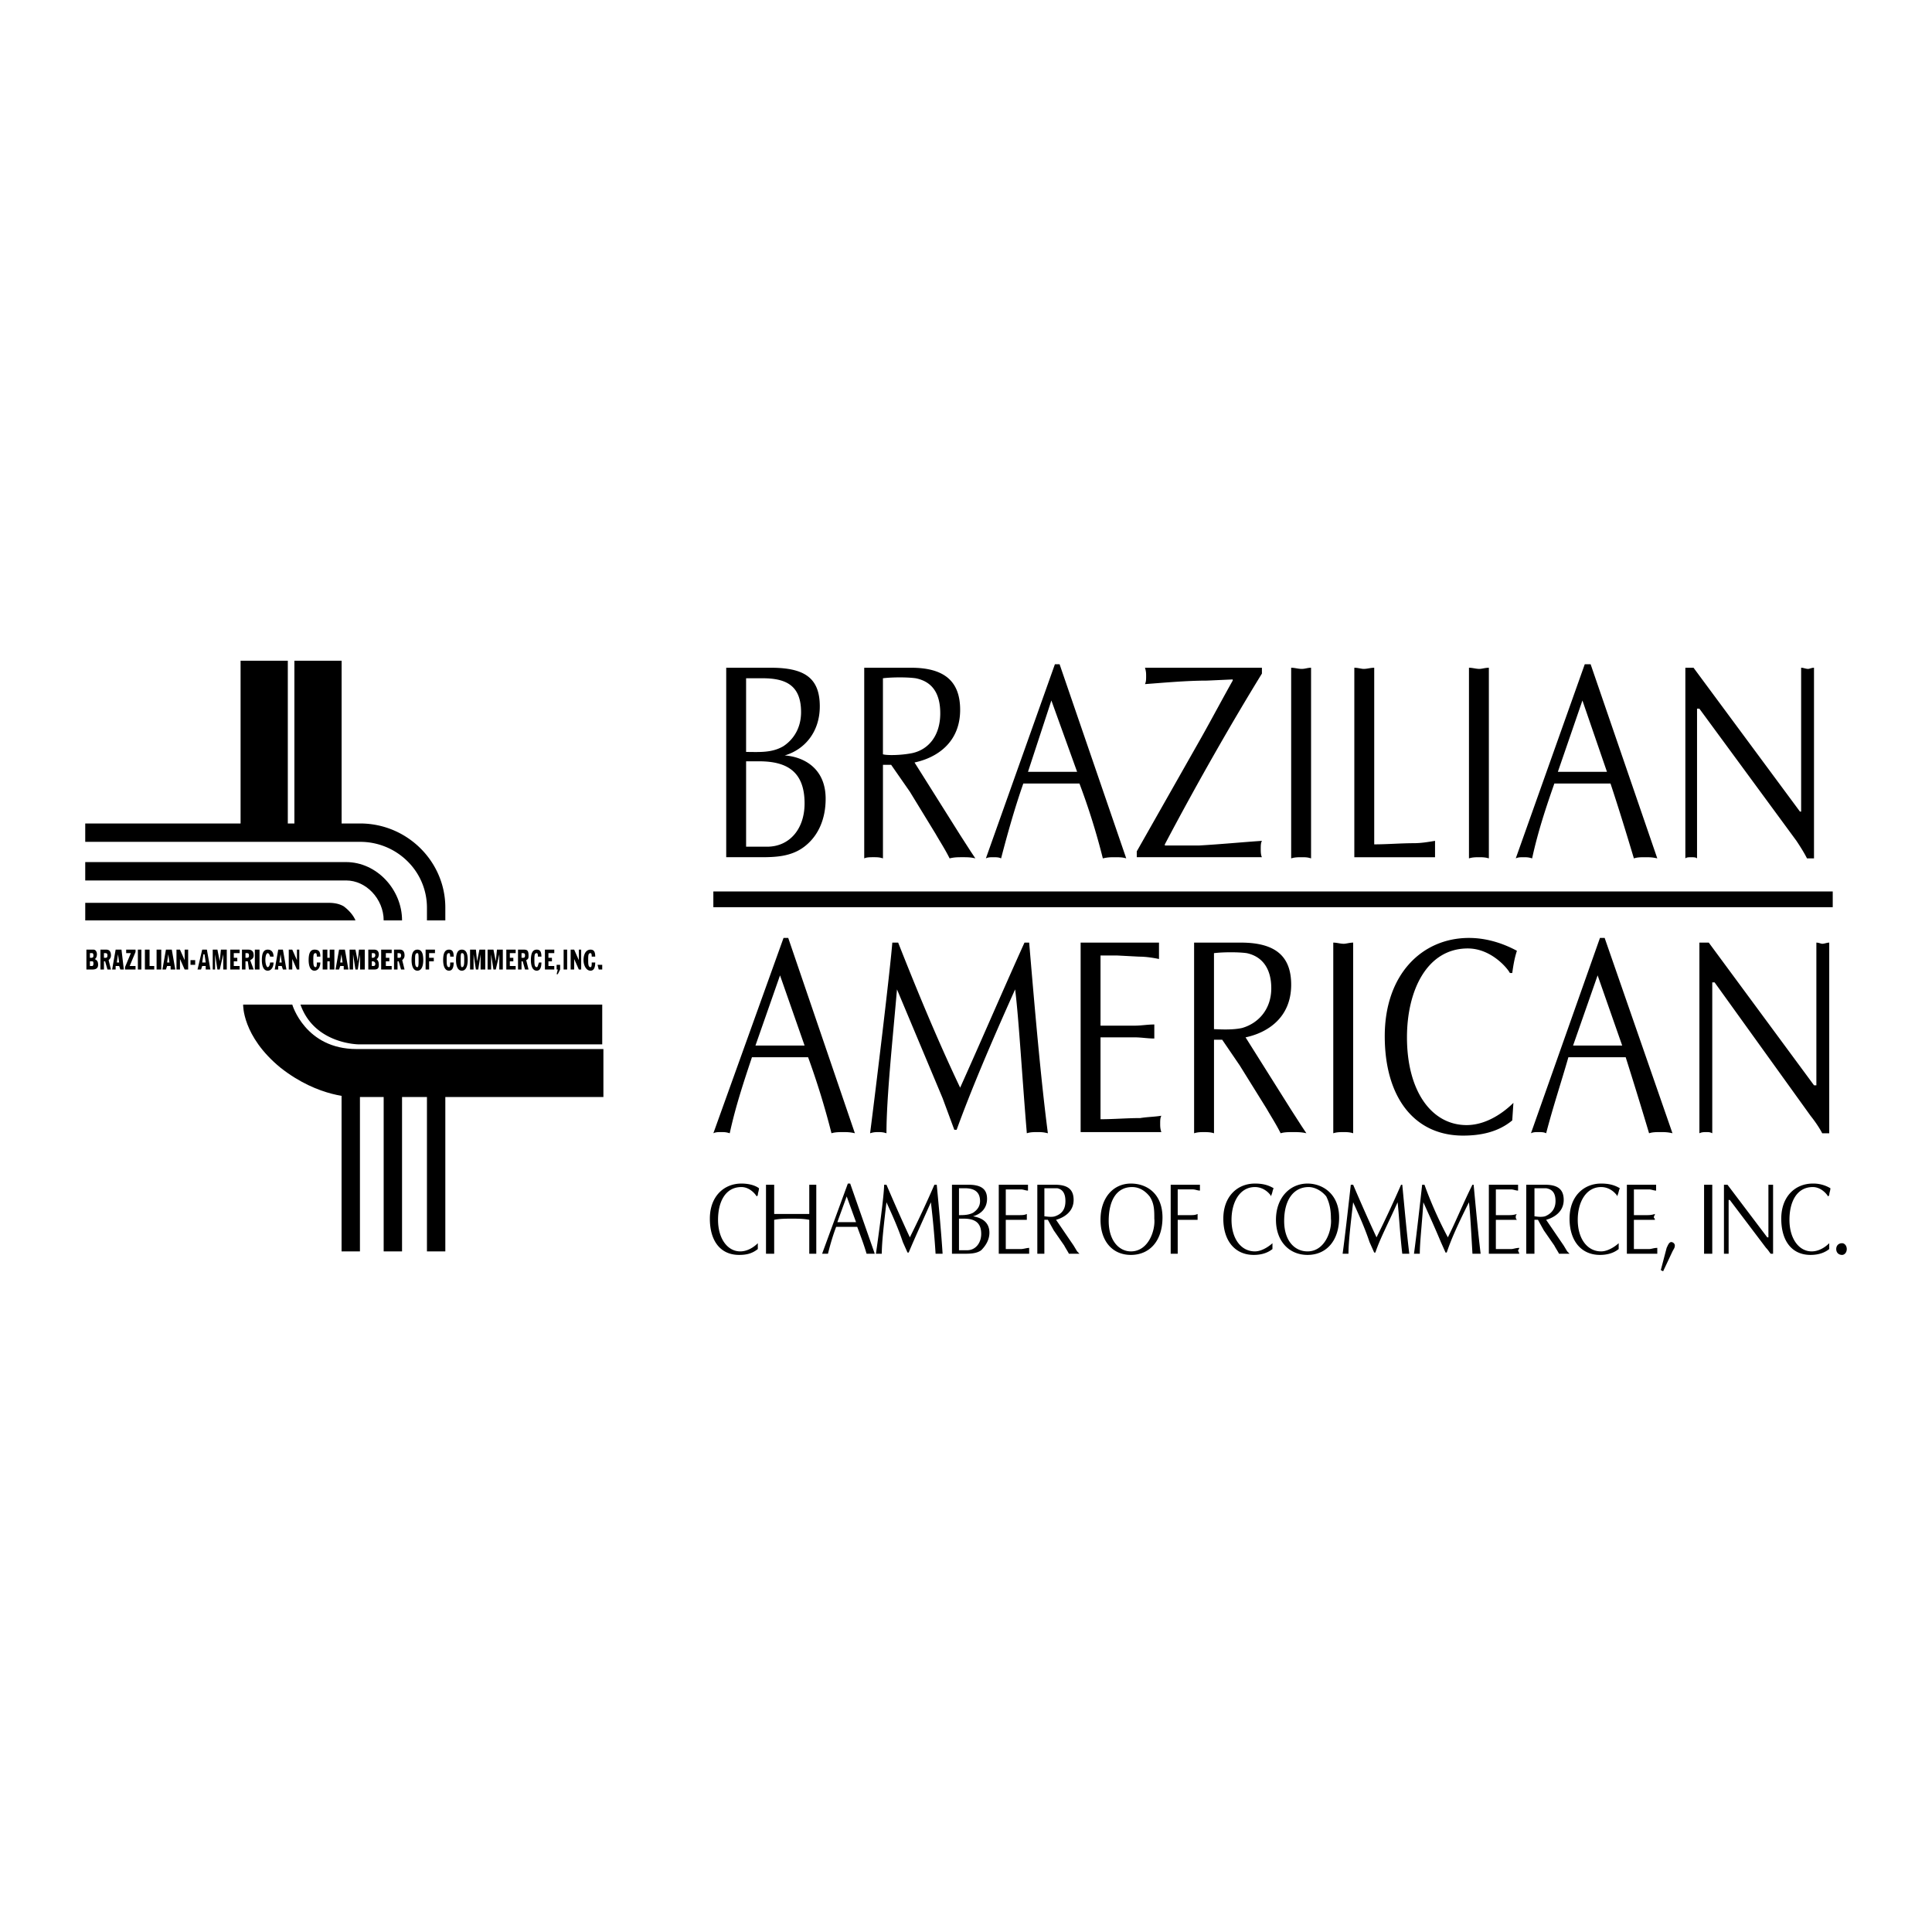 <svg xmlns="http://www.w3.org/2000/svg" width="2500" height="2500" viewBox="0 0 192.756 192.756"><path fill-rule="evenodd" clip-rule="evenodd" fill="#fff" d="M0 0h192.756v192.756H0V0z"/><path d="M28.715 65.92v16.921h-4.712V65.92h4.712zm5.368 0v17.038h-4.712V65.92h4.712z"/><path d="M42.597 91.827v-1.283a6.49 6.49 0 0 0-1.955-4.628 6.698 6.698 0 0 0-4.714-1.925H8.504v-1.833h27.424c2.343 0 4.46.943 5.996 2.455 1.549 1.525 2.506 3.63 2.506 5.931v1.283h-1.833z"/><path d="M38.279 91.827c0-1.061-.44-2.074-1.147-2.816-.677-.71-1.599-1.168-2.604-1.168H8.504V86.01h26.024c1.53 0 2.918.682 3.928 1.742 1.021 1.072 1.657 2.539 1.657 4.076h-1.834v-.001z"/><path d="M72.455 66.62h4.435c3.268 0 4.901.934 4.901 3.851 0 2.567-1.517 4.317-3.501 4.901 1.751.116 4.085 1.167 4.085 4.317 0 1.984-.701 3.618-1.984 4.668-1.4 1.167-3.151 1.167-4.668 1.167h-3.268V66.62zm1.984 8.402c1.283 0 2.567.117 3.734-.583 1.05-.7 1.75-1.867 1.75-3.385 0-2.684-1.517-3.384-3.851-3.384h-1.634v7.352h.001zm0 9.453h2.1c2.217 0 3.734-1.75 3.734-4.318 0-3.268-1.867-4.202-4.551-4.202h-1.283v8.52zM86.225 66.62h4.668c3.385 0 4.901 1.4 4.901 4.201 0 3.267-2.334 4.785-4.551 5.251l4.551 7.235 1.051 1.634.467.7c-.467-.117-.818-.117-1.285-.117s-.817 0-1.284.117c-.466-.934-.934-1.634-1.4-2.451l-2.567-4.201-1.867-2.684h-.817v9.336c-.35-.117-.583-.117-.934-.117-.35 0-.7 0-.934.117V66.62h.001zm1.867 8.636c.35.117 1.751.117 2.917-.117 1.634-.351 2.801-1.75 2.801-3.968 0-1.867-.7-3.151-2.451-3.501-.816-.117-2.334-.117-3.268 0v7.586h.001zM112.365 85.642c-.35-.117-.699-.117-1.166-.117-.35 0-.701 0-1.168.117a67.754 67.754 0 0 0-2.334-7.469h-5.602c-.816 2.334-1.516 4.784-2.217 7.469-.232-.117-.467-.117-.816-.117-.234 0-.467 0-.701.117l6.887-19.372h.467l6.65 19.372zm-7.469-15.755l-2.334 7.119h4.902l-2.568-7.119zM119.834 73.622c1.051-1.867 2.102-3.851 3.152-5.718v-.117l-2.568.117c-2.1 0-4.551.233-6.186.35.117-.234.117-.467.117-.817 0-.233 0-.467-.117-.817h11.67v.583c-2.801 4.551-6.301 10.62-9.686 17.038v.116h3.385c2.1-.116 4.551-.35 6.301-.466-.117.233-.117.466-.117.816 0 .234 0 .583.117.817h-12.486v-.583l6.418-11.319zM128.82 66.62c.35 0 .699.117 1.051.117.35 0 .582-.117.934-.117v19.022c-.352-.117-.584-.117-.934-.117-.352 0-.701 0-1.051.117V66.62zM137.105 84.242c1.283 0 2.684-.117 3.969-.117.699 0 1.4-.117 2.1-.233v1.633h-8.053V66.62c.352 0 .701.117.934.117.352 0 .701-.117 1.051-.117v17.622h-.001zM146.559 66.62c.35 0 .699.117 1.051.117.232 0 .582-.117.934-.117v19.022c-.352-.117-.701-.117-.934-.117-.352 0-.701 0-1.051.117V66.62zM165.348 85.642c-.467-.117-.818-.117-1.168-.117-.467 0-.816 0-1.166.117-.701-2.334-1.518-5.019-2.334-7.469h-5.602c-.818 2.334-1.635 4.784-2.219 7.469-.35-.117-.582-.117-.816-.117-.35 0-.584 0-.816.117l6.885-19.372h.584l6.652 19.372zm-7.469-15.755l-2.451 7.119h4.9l-2.449-7.119zM180.984 85.642h-.699c-.234-.467-.584-1.051-1.051-1.75l-9.686-13.187h-.234v14.938c-.117-.117-.35-.117-.584-.117-.232 0-.467 0-.582.117V66.62h.816l10.619 14.354h.117V66.62c.232 0 .467.117.699.117.117 0 .352-.117.584-.117v19.022h.001zM85.292 113.066c-.467-.117-.816-.117-1.167-.117-.35 0-.817 0-1.167.117a78.718 78.718 0 0 0-2.334-7.586h-5.602c-.816 2.451-1.634 4.902-2.217 7.586-.35-.117-.583-.117-.816-.117-.351 0-.583 0-.817.117l7.002-19.489h.467l6.651 19.489zm-7.469-15.754l-2.451 7.002h4.901l-2.45-7.002zM102.68 94.044c.584 6.886 1.168 13.653 1.867 19.022-.467-.117-.699-.117-1.051-.117-.35 0-.699 0-1.049.117-.467-5.602-.818-11.67-1.168-14.354-2.566 5.717-4.434 10.152-5.834 14.004h-.234l-1.167-3.152-4.551-10.852c-.467 5.367-1.05 10.852-1.05 14.354-.35-.117-.583-.117-.817-.117s-.467 0-.816.117c.583-4.551 1.983-16.105 2.217-19.022h.583c1.75 4.435 3.851 9.569 6.185 14.472 2.1-4.668 4.202-9.57 6.418-14.472h.467zM109.799 102.33h3.385c.699 0 1.283-.117 1.982-.117v1.4c-.699 0-1.283-.117-1.982-.117h-3.385v8.17c1.283 0 2.684-.117 3.967-.117.701-.117 1.4-.117 2.102-.232-.117.232-.117.467-.117.816 0 .232 0 .467.117.816h-8.053V94.044h7.818v1.634c-.582-.117-1.283-.233-1.982-.233l-2.219-.117h-1.633v7.002zM119.135 94.044h4.668c3.5 0 5.018 1.401 5.018 4.202 0 3.268-2.334 4.783-4.551 5.25l4.551 7.236 1.051 1.633.467.701c-.467-.117-.934-.117-1.285-.117-.465 0-.932 0-1.283.117-.467-.934-.934-1.635-1.4-2.451l-2.684-4.318-1.75-2.566h-.816v9.336c-.352-.117-.701-.117-1.051-.117-.234 0-.584 0-.934.117V94.044h-.001zm1.984 8.636c.35 0 1.75.117 2.801-.117 1.633-.467 2.916-1.867 2.916-3.967 0-1.867-.816-3.151-2.449-3.501-.818-.116-2.336-.116-3.268 0v7.585zM133.021 94.044c.35 0 .701.117 1.051.117.232 0 .582-.117.934-.117v19.022c-.352-.117-.701-.117-.934-.117-.35 0-.701 0-1.051.117V94.044zM150.877 111.783c-1.4 1.166-3.152 1.516-4.902 1.516-4.9 0-7.818-3.85-7.818-9.918 0-6.186 3.734-9.803 8.402-9.803 1.633 0 3.268.466 4.785 1.283-.234.7-.352 1.401-.467 2.217h-.234c-.232-.467-1.867-2.451-4.201-2.451-4.084 0-6.068 4.201-6.068 8.869 0 5.369 2.451 8.754 5.951 8.754 2.334 0 4.201-1.752 4.668-2.219l-.116 1.752zM166.863 113.066c-.467-.117-.816-.117-1.166-.117-.467 0-.816 0-1.168.117a467.123 467.123 0 0 0-2.334-7.586h-5.717c-.701 2.451-1.518 4.902-2.219 7.586-.232-.117-.467-.117-.816-.117-.232 0-.467 0-.699.117l6.885-19.489h.467l6.767 19.489zm-7.468-15.754l-2.449 7.002h4.9l-2.451-7.002zM182.502 113.066h-.701c-.232-.467-.699-1.168-1.166-1.75l-9.57-13.305h-.232v15.055c-.234-.117-.35-.117-.584-.117-.232 0-.467 0-.699.117V94.044h.934l10.502 14.237h.234V94.044c.232 0 .467.117.582.117.234 0 .467-.117.701-.117v19.022h-.001zM75.606 124.619c-.584.467-1.167.584-1.867.584-1.867 0-2.917-1.4-2.917-3.617 0-2.219 1.4-3.502 3.151-3.502.583 0 1.283.117 1.75.467 0 .234-.116.467-.116.699l-.117.117c-.117-.232-.7-.934-1.517-.934-1.634 0-2.334 1.518-2.334 3.268 0 1.867.934 3.15 2.217 3.15.934 0 1.634-.699 1.751-.816v.584h-.001zM80.741 118.201h.7v6.885h-.7v-3.385c-.584-.115-1.167-.115-1.751-.115s-1.167 0-1.75.115v3.385H76.424v-6.885H77.24v2.916h3.501v-2.916zM87.275 125.086h-.817c-.233-.816-.583-1.75-.934-2.684h-2.101c-.35.934-.583 1.75-.817 2.684h-.583l2.567-7.002h.233l2.452 7.002zm-2.8-5.719l-.934 2.568h1.867l-.933-2.568zM93.46 118.201c.233 2.451.467 5.018.583 6.885h-.7a91.05 91.05 0 0 0-.467-5.135c-.934 2.102-1.633 3.617-2.217 5.018h-.116l-.467-1.049c-.467-1.4-1.05-2.686-1.634-3.969-.233 1.984-.466 3.969-.466 5.135h-.584c.233-1.635.817-5.836.817-6.885h.233c.7 1.633 1.517 3.5 2.334 5.25a112.977 112.977 0 0 0 2.451-5.25h.233zM94.978 118.201h1.633c1.168 0 1.867.35 1.867 1.4 0 .934-.584 1.516-1.4 1.75.701.117 1.635.467 1.635 1.633 0 .701-.352 1.285-.818 1.752-.467.35-1.167.35-1.75.35h-1.167v-6.885zm.7 3.033c.467 0 .934 0 1.4-.232.35-.234.701-.584.701-1.168 0-.934-.584-1.283-1.518-1.283h-.583v2.683zm0 3.502h.817c.818 0 1.4-.701 1.4-1.635 0-1.166-.699-1.516-1.75-1.516h-.467v3.151zM100.346 121.234h1.283c.352 0 .584 0 .818-.117v.584h-2.101v2.918h1.518c.232 0 .584-.117.816-.117v.584h-3.033v-6.885h2.916v.584c-.232 0-.467-.117-.699-.117h-1.517v2.566h-.001zM103.496 118.201h1.752c1.283 0 1.867.467 1.867 1.518 0 1.166-.934 1.75-1.752 1.982l1.752 2.568.35.582.232.234h-1.051c-.115-.234-.35-.584-.465-.816l-1.051-1.518-.584-1.051h-.35v3.385h-.702v-6.884h.002zm.701 3.151c.117 0 .699.117 1.051 0 .699-.234 1.049-.699 1.049-1.518 0-.699-.232-1.166-.816-1.283h-1.283v2.801h-.001zM109.799 121.701c0-2.217 1.283-3.617 3.033-3.617 1.635 0 3.15 1.051 3.15 3.385s-1.283 3.734-3.15 3.734-3.033-1.4-3.033-3.502zm4.9-2.334c-.467-.582-1.049-.934-1.75-.934-1.518 0-2.334 1.285-2.334 3.385 0 1.984 1.051 3.033 2.217 3.033 1.752 0 2.451-2.1 2.334-3.266 0-.817 0-1.517-.467-2.218zM116.801 118.201h2.916v.584c-.232 0-.465-.117-.699-.117H117.5v2.566h1.285c.232 0 .467 0 .699-.117v.584H117.5v3.385h-.7v-6.885h.001zM126.953 124.619c-.584.467-1.283.584-1.867.584-1.867 0-3.035-1.4-3.035-3.617 0-2.219 1.4-3.502 3.152-3.502.699 0 1.283.117 1.867.467-.117.234-.117.467-.234.699v.117c-.115-.232-.699-.934-1.633-.934-1.518 0-2.334 1.518-2.334 3.268 0 1.867.934 3.15 2.334 3.15.816 0 1.633-.699 1.75-.816v.584zM127.303 121.701c0-2.217 1.4-3.617 3.15-3.617 1.518 0 3.152 1.051 3.152 3.385s-1.285 3.734-3.152 3.734c-1.865 0-3.15-1.4-3.15-3.502zm5.017-2.334c-.465-.582-1.166-.934-1.75-.934-1.518 0-2.449 1.285-2.449 3.385 0 1.984 1.049 3.033 2.332 3.033 1.752 0 2.451-2.1 2.334-3.266 0-.817-.115-1.517-.467-2.218zM139.906 118.201c.234 2.451.467 5.018.701 6.885h-.702c-.232-1.984-.35-4.201-.467-5.135-.934 2.102-1.75 3.617-2.217 5.018h-.117l-.467-1.049c-.467-1.4-1.049-2.686-1.633-3.969-.234 1.984-.467 3.969-.467 5.135h-.584c.232-1.635.699-5.836.816-6.885h.234c.699 1.633 1.516 3.5 2.334 5.25a113.02 113.02 0 0 0 2.449-5.25h.12zM147.025 118.201c.232 2.451.467 5.018.699 6.885h-.817c-.115-1.984-.232-4.201-.35-5.135-1.051 2.102-1.75 3.617-2.217 5.018h-.117l-.467-1.049c-.584-1.4-1.168-2.686-1.75-3.969-.117 1.984-.352 3.969-.352 5.135h-.582c.232-1.635.699-5.836.816-6.885h.232c.584 1.633 1.4 3.5 2.334 5.25.818-1.633 1.518-3.383 2.451-5.25h.12zM149.242 121.234h1.283c.234 0 .467 0 .818-.117-.117.117-.117.234-.117.352 0 0 0 .117.117.232h-2.101v2.918h1.518c.232 0 .467-.117.816-.117 0 .117-.117.234-.117.234 0 .115.117.232.117.35h-3.033v-6.885h2.916v.584c-.232 0-.467-.117-.699-.117h-1.517v2.566h-.001zM152.277 118.201h1.867c1.283 0 1.867.467 1.867 1.518 0 1.166-.934 1.75-1.752 1.982l1.752 2.568.35.582.232.234h-1.049c-.117-.234-.352-.584-.467-.816l-1.051-1.518-.584-1.051h-.35v3.385h-.817v-6.884h.002zm.817 3.151c.117 0 .584.117 1.051 0 .582-.234 1.049-.699 1.049-1.518 0-.699-.232-1.166-.934-1.283h-1.166v2.801zM161.496 124.619c-.584.467-1.283.584-1.867.584-1.867 0-3.035-1.4-3.035-3.617 0-2.219 1.4-3.502 3.152-3.502.699 0 1.283.117 1.867.467-.117.234-.117.467-.234.699v.117c-.117-.232-.699-.934-1.633-.934-1.518 0-2.334 1.518-2.334 3.268 0 1.867.934 3.15 2.334 3.15.816 0 1.633-.699 1.75-.816v.584zM163.014 121.234h1.283c.232 0 .467 0 .816-.117 0 .117-.117.234-.117.352 0 0 .117.117.117.232H163.014v2.918h1.516c.234 0 .467-.117.818-.117v.584h-3.035v-6.885h2.918v.584c-.234 0-.467-.117-.701-.117h-1.515v2.566h-.001zM166.281 124.502c.115-.232.232-.582.467-.582.115 0 .35.115.35.35 0 .232-.117.35-.234.582l-.934 1.984-.232-.117.583-2.217zM170.016 118.201h.817v6.885h-.817v-6.885zM176.9 125.086h-.234c-.115-.117-.232-.35-.467-.584l-3.617-4.783h-.117v5.367h-.232-.234v-6.885h.352l3.967 5.25h.117v-5.25h.466v6.885h-.001zM182.502 124.619c-.584.467-1.283.584-1.867.584-1.867 0-2.918-1.4-2.918-3.617 0-2.219 1.4-3.502 3.15-3.502a3.3 3.3 0 0 1 1.752.467c0 .234-.117.467-.117.699l-.117.117c-.117-.232-.699-.934-1.518-.934-1.633 0-2.334 1.518-2.334 3.268 0 1.867.934 3.15 2.219 3.15.934 0 1.633-.699 1.75-.816v.584zM183.785 124.035c.234 0 .467.234.467.584s-.232.584-.467.584c-.35 0-.584-.234-.584-.584s.235-.584.584-.584z" fill-rule="evenodd" clip-rule="evenodd"/><path d="M71.171 88.941h111.681v1.57H71.171v-1.57zM42.597 124.852v-18.203h1.833v18.203h-1.833zm-4.318 0v-18.203h1.833v18.203h-1.833zm-4.201 0v-18.203h1.833v18.203h-1.833z"/><path d="M8.621 94.744h.7c.233 0 .35.234.35.467 0 .234-.117.467-.233.467.233.116.35.233.35.583s-.233.467-.583.467h-.584v-1.984zm.35 1.634h.233s.117 0 .117-.233c0-.117 0-.233-.117-.233h-.233v.466zm0-.817h.117c.233 0 .233-.116.233-.233 0-.233-.117-.233-.117-.233h-.233v.466zM10.021 94.744h.583c.233 0 .467.117.467.583 0 .233-.117.351-.233.467l.233.934h-.35l-.233-.817h-.117v.817h-.35v-1.984zm.35.817h.117c.117 0 .233 0 .233-.233s-.117-.233-.233-.233h-.117v.466zM11.538 94.744h.583l.233 1.984h-.35l-.117-.351h-.35v.351h-.35l.351-1.984zm.117 1.283h.233l-.117-.816-.116.816zM13.522 96.729h-1.05v-.235l.583-1.4h-.467v-.35h.934v.234l-.584 1.4h.584v.351zM13.755 94.744h.35v1.985h-.35v-1.985zM14.456 94.744h.466v1.634h.467v.351h-.933v-1.985zM15.623 94.744h.466v1.985h-.466v-1.985zM16.556 94.744h.583l.35 1.984h-.467v-.351h-.35l-.117.351h-.35l.351-1.984zm.117 1.283h.233l-.117-.816-.116.816zM17.607 94.744h.35l.466 1.05v-1.05h.35v1.985h-.35l-.466-1.051v1.051h-.35v-1.985zM19.007 95.794h.467v.468h-.467v-.468zM20.174 94.744h.467l.35 1.984h-.467v-.351h-.35l-.117.351h-.35l.467-1.984zm0 1.283h.35l-.117-.816h-.117l-.116.816zM21.224 94.744h.467l.233 1.167.117-1.167h.584v1.985h-.351v-1.518l-.35 1.518h-.233l-.233-1.518v1.518h-.234v-1.985zM22.975 94.744h.933v.35h-.583v.467h.35v.35h-.35v.467h.583v.351h-.933v-1.985zM24.142 94.744h.583c.35 0 .583.117.583.583 0 .233-.117.351-.35.467l.35.934h-.467l-.117-.817h-.233v.817h-.35v-1.984h.001zm.35.817h.117c.117 0 .233 0 .233-.233s-.117-.233-.233-.233h-.117v.466zM25.425 94.744h.467v1.985h-.467v-1.985zM26.942 95.445c0-.117-.117-.351-.233-.351s-.233.233-.233.7c0 .35.117.7.233.7s.233-.232.233-.467h.35c0 .467-.233.818-.583.818-.467 0-.583-.584-.583-1.051 0-.583.117-1.05.583-1.05.35 0 .583.234.583.701h-.35zM27.759 94.744h.467l.35 1.984h-.35l-.117-.351h-.35v.351h-.35l.35-1.984zm.117 1.283h.233l-.117-.816-.116.816zM28.81 94.744h.35l.466 1.05v-1.05h.234v1.985h-.234l-.466-1.051v1.051h-.35v-1.985zM31.61 95.445c0-.117 0-.351-.117-.351-.233 0-.233.233-.233.7 0 .35 0 .7.233.7.117 0 .117-.232.117-.467h.35c0 .467-.233.818-.583.818-.467 0-.583-.584-.583-1.051 0-.583.117-1.05.583-1.05s.583.234.583.701h-.35zM32.194 94.744h.467v.817h.233v-.817h.467v1.985h-.467v-.818h-.233v.818h-.467v-1.985zM33.828 94.744h.583l.35 1.984h-.467v-.351h-.35l-.117.351h-.35l.351-1.984zm.116 1.283h.233l-.117-.816-.116.816zM34.878 94.744h.583l.234 1.167.117-1.167h.583v1.985h-.467v-1.518l-.233 1.518h-.234l-.233-1.518v1.518h-.35v-1.985zM36.745 94.744h.583c.35 0 .467.234.467.467 0 .234-.117.467-.233.467.117.116.233.233.233.583s-.117.467-.467.467h-.583v-1.984zm.35 1.634h.117c.117 0 .233 0 .233-.233a.25.25 0 0 0-.233-.233h-.117v.466zm0-.817h.117a.25.25 0 0 0 .233-.233c0-.233-.117-.233-.233-.233h-.117v.466zM38.029 94.744h1.05v.35h-.583v.467h.35v.35h-.35v.467h.583v.351h-1.05v-1.985zM39.312 94.744h.583c.233 0 .467.117.467.583 0 .233-.117.351-.233.467l.233.934h-.351l-.233-.817h-.117v.817h-.35v-1.984h.001zm.351.817h.117c.117 0 .233 0 .233-.233s-.116-.233-.35-.233v.466zM41.646 94.744c.467 0 .583.467.583 1.05 0 .467-.117 1.051-.583 1.051s-.583-.584-.583-1.051c0-.583.117-1.05.583-1.05zm0 1.75c.117 0 .117-.35.117-.7 0-.467 0-.7-.117-.7-.233 0-.233.233-.233.7 0 .351 0 .7.233.7zM42.463 94.744h.934v.35h-.584v.467h.467v.35h-.467v.818h-.35v-1.985zM44.914 95.445c0-.117 0-.351-.117-.351-.233 0-.233.233-.233.7 0 .35 0 .7.233.7.117 0 .117-.232.117-.467h.35c0 .467-.117.818-.467.818-.467 0-.583-.584-.583-1.051 0-.583.117-1.05.583-1.05.35 0 .467.234.467.701h-.35zM46.081 94.744c.467 0 .583.467.583 1.05 0 .467-.117 1.051-.583 1.051-.467 0-.583-.584-.583-1.051 0-.583.116-1.05.583-1.05zm0 1.75c.233 0 .233-.35.233-.7 0-.467 0-.7-.233-.7-.117 0-.117.233-.117.7 0 .351 0 .7.117.7zM46.898 94.744h.583l.117 1.167.234-1.167h.583v1.985h-.467v-1.518l-.233 1.518h-.234l-.233-1.518v1.518h-.35v-1.985zM48.648 94.744h.584l.233 1.167.117-1.167h.584v1.985h-.351v-1.518l-.35 1.518h-.233l-.233-1.518v1.518h-.351v-1.985zM50.515 94.744h.934v.35h-.583v.467h.349v.35h-.349v.467h.583v.351h-.934v-1.985zM51.683 94.744h.583c.35 0 .467.117.467.583 0 .233 0 .351-.233.467l.233.934h-.351l-.233-.817h-.117v.817h-.35v-1.984h.001zm.35.817h.117c.117 0 .233 0 .233-.233s-.116-.233-.233-.233h-.117v.466zM53.667 95.445c0-.117 0-.351-.117-.351-.233 0-.233.233-.233.7 0 .35 0 .7.233.7.117 0 .117-.232.233-.467h.234c0 .467-.117.818-.467.818-.467 0-.583-.584-.583-1.051 0-.583.116-1.05.583-1.05.351 0 .467.234.467.701h-.35zM54.367 94.744h.933v.35h-.583v.467h.35v.35h-.35v.467h.583v.351h-.933v-1.985zM55.534 96.262h.35v.467l-.234.466h-.116l.116-.466h-.116v-.467zM56.234 94.744h.35v1.985h-.35v-1.985zM56.934 94.744h.35l.467 1.05v-1.05h.233v1.985h-.233l-.467-1.051v1.051h-.35v-1.985zM59.035 95.445c0-.117 0-.351-.117-.351-.234 0-.234.233-.234.7 0 .35 0 .7.234.7.117 0 .117-.232.117-.467h.35c0 .467-.116.818-.466.818-.467 0-.701-.584-.701-1.051 0-.583.233-1.05.701-1.05.35 0 .466.234.466.701h-.35zM59.618 96.262h.466v.467h-.349l-.117-.467zM8.504 91.827h26.958s-.233-.7-1.167-1.4c-.583-.35-1.284-.35-1.517-.35H8.505v1.75h-.001zM60.084 104.197H35.812s-4.435 0-5.835-3.969h30.108v3.969h-.001z" fill-rule="evenodd" clip-rule="evenodd"/><path d="M60.202 109.449H35.345s-3.501.115-7.352-2.918c-3.851-3.15-3.734-6.303-3.734-6.303h4.901s1.284 4.436 6.418 4.436h24.624v4.785z" fill-rule="evenodd" clip-rule="evenodd"/></svg>